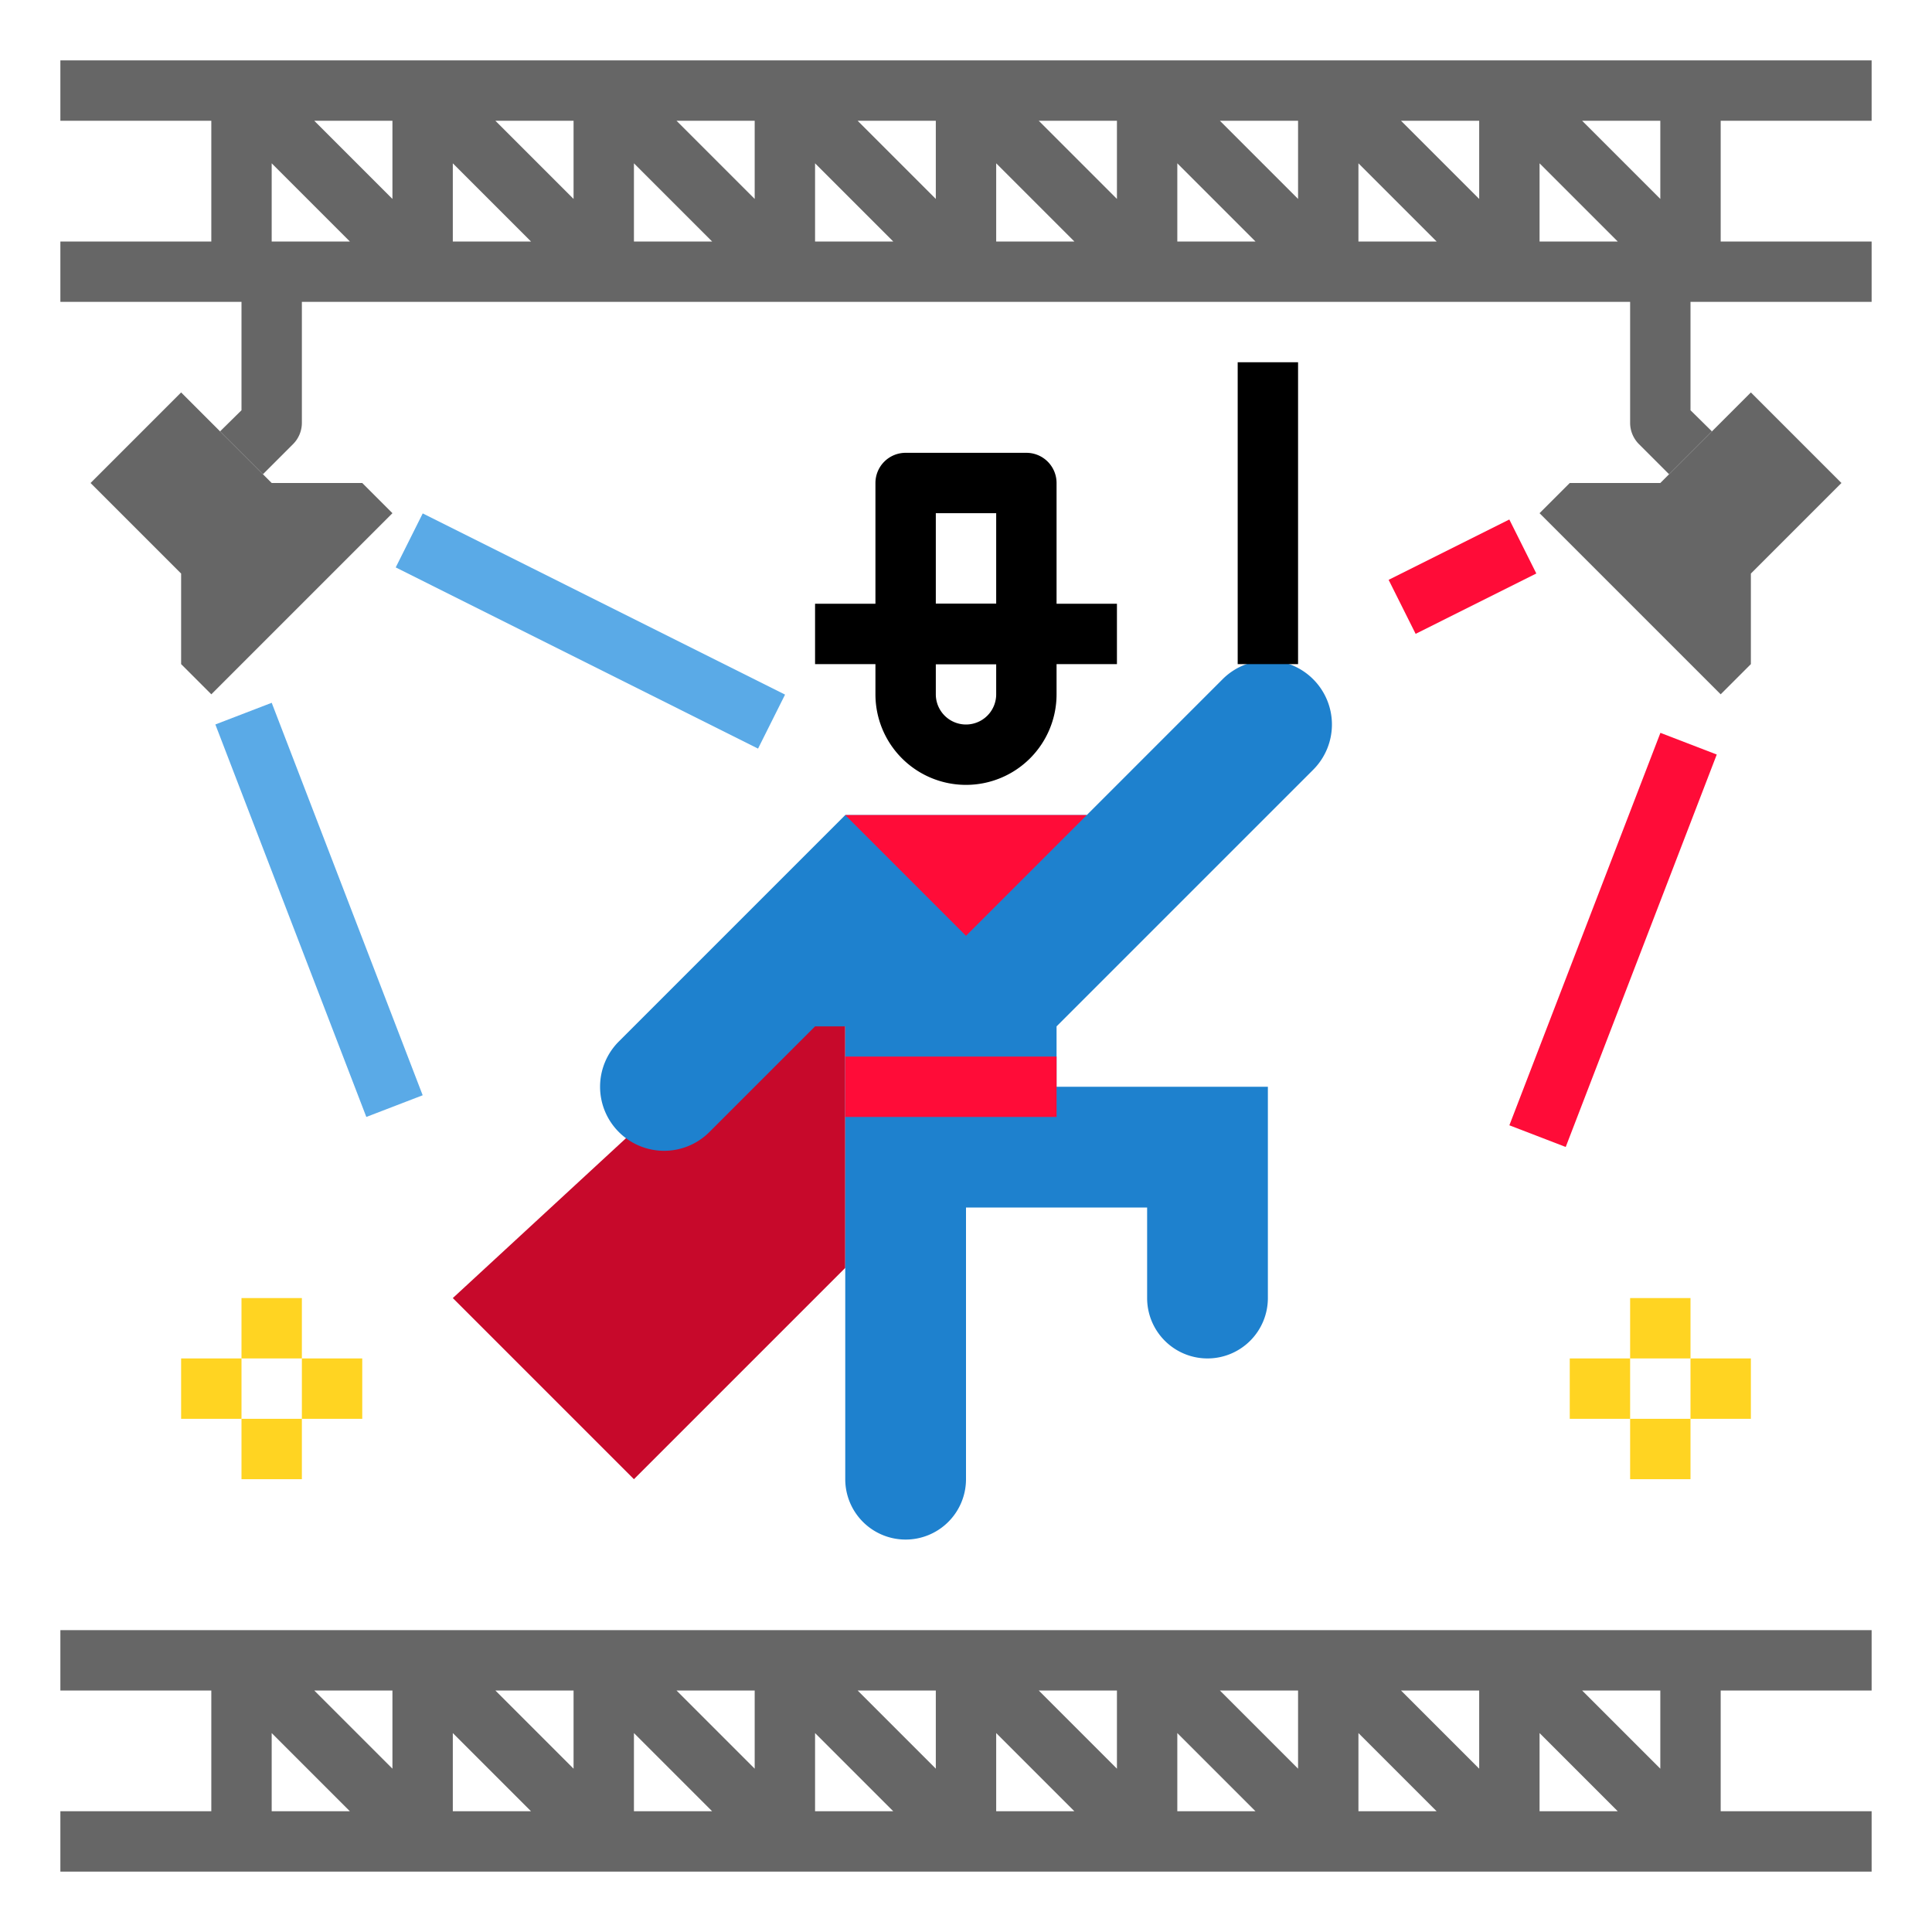 <svg xmlns="http://www.w3.org/2000/svg" viewBox="0 0 64 64"><defs><style>.cls-1{fill:#c7092b;}.cls-2{fill:#666;}.cls-3{fill:#1e81ce;}.cls-4{fill:#5aaae7;}.cls-5{fill:#ff0c38;}.cls-6{fill:#ffd422;}</style></defs><g id="flat"><polygon class="cls-1" points="28 31 15 43 21 49 28 42 28 31"></polygon><polygon class="cls-2" points="7 23 6 22 6 19 3 16 6 13 9 16 12 16 13 17 7 23"></polygon><polygon class="cls-2" points="57 23 58 22 58 19 61 16 58 13 55 16 52 16 51 17 57 23"></polygon><path class="cls-2" d="M62,4V2H2V4H7V8H2v2H8v3.59l-.71.7,1.42,1.42,1-1A1,1,0,0,0,10,14V10H54v4a1,1,0,0,0,.29.71l1,1,1.42-1.42-.71-.7V10h6V8H57V4ZM15,5.41,17.59,8H15ZM13,6.59,10.41,4H13ZM16.41,4H19V6.59ZM21,5.41,23.59,8H21ZM22.41,4H25V6.59ZM27,5.41,29.59,8H27ZM28.41,4H31V6.59ZM33,5.41,35.59,8H33ZM34.41,4H37V6.59ZM39,5.41,41.59,8H39ZM40.41,4H43V6.59ZM45,5.41,47.59,8H45ZM46.41,4H49V6.59ZM51,5.41,53.59,8H51Zm-42,0L11.59,8H9ZM55,6.59,52.41,4H55Z"></path><path class="cls-2" d="M62,56V54H2v2H7v4H2v2H62V60H57V56ZM15,57.41,17.59,60H15Zm-2,1.18L10.41,56H13ZM16.41,56H19v2.59ZM21,57.41,23.59,60H21ZM22.41,56H25v2.59ZM27,57.41,29.59,60H27ZM28.41,56H31v2.59ZM33,57.41,35.59,60H33ZM34.41,56H37v2.59ZM39,57.41,41.59,60H39ZM40.41,56H43v2.59ZM45,57.41,47.59,60H45ZM46.41,56H49v2.59ZM51,57.41,53.59,60H51Zm-42,0L11.59,60H9Zm46,1.18L52.41,56H55Z"></path><path d="M34,22H30a1,1,0,0,1-1-1V16a1,1,0,0,1,1-1h4a1,1,0,0,1,1,1v5A1,1,0,0,1,34,22Zm-3-2h2V17H31Z"></path><rect x="27" y="20" width="10" height="2"></rect><path d="M32,26a3,3,0,0,1-3-3V21h2v2a1,1,0,0,0,2,0V21h2v2A3,3,0,0,1,32,26Z"></path><path class="cls-3" d="M36,27H28l-7.5,7.5a2.12,2.12,0,0,0,0,3h0a2.12,2.12,0,0,0,3,0L27,34h1V49a2,2,0,0,0,2,2h0a2,2,0,0,0,2-2V40h6v3a2,2,0,0,0,2,2h0a2,2,0,0,0,2-2V36H35V34l8.5-8.5a2.12,2.12,0,0,0,0-3h0a2.12,2.12,0,0,0-3,0Z"></path><rect class="cls-4" x="9.57" y="23.18" width="2" height="13.93" transform="translate(-10.12 5.8) rotate(-21.04)"></rect><rect class="cls-4" x="18.55" y="14.19" width="2" height="13.42" transform="translate(-7.88 29.04) rotate(-63.43)"></rect><rect class="cls-5" x="46.47" y="30.14" width="13.93" height="2" transform="translate(5.18 69.82) rotate(-68.95)"></rect><rect class="cls-5" x="46.21" y="18.11" width="4.47" height="2" transform="translate(-3.43 23.68) rotate(-26.57)"></rect><rect x="41" y="12" width="2" height="10"></rect><rect class="cls-6" x="6" y="45" width="2" height="2"></rect><rect class="cls-6" x="10" y="45" width="2" height="2"></rect><rect class="cls-6" x="8" y="43" width="2" height="2"></rect><rect class="cls-6" x="8" y="47" width="2" height="2"></rect><rect class="cls-6" x="52" y="45" width="2" height="2"></rect><rect class="cls-6" x="56" y="45" width="2" height="2"></rect><rect class="cls-6" x="54" y="43" width="2" height="2"></rect><rect class="cls-6" x="54" y="47" width="2" height="2"></rect><rect class="cls-5" x="28" y="35" width="7" height="2"></rect><polygon class="cls-5" points="28 27 32 31 36 27 28 27"></polygon></g></svg>